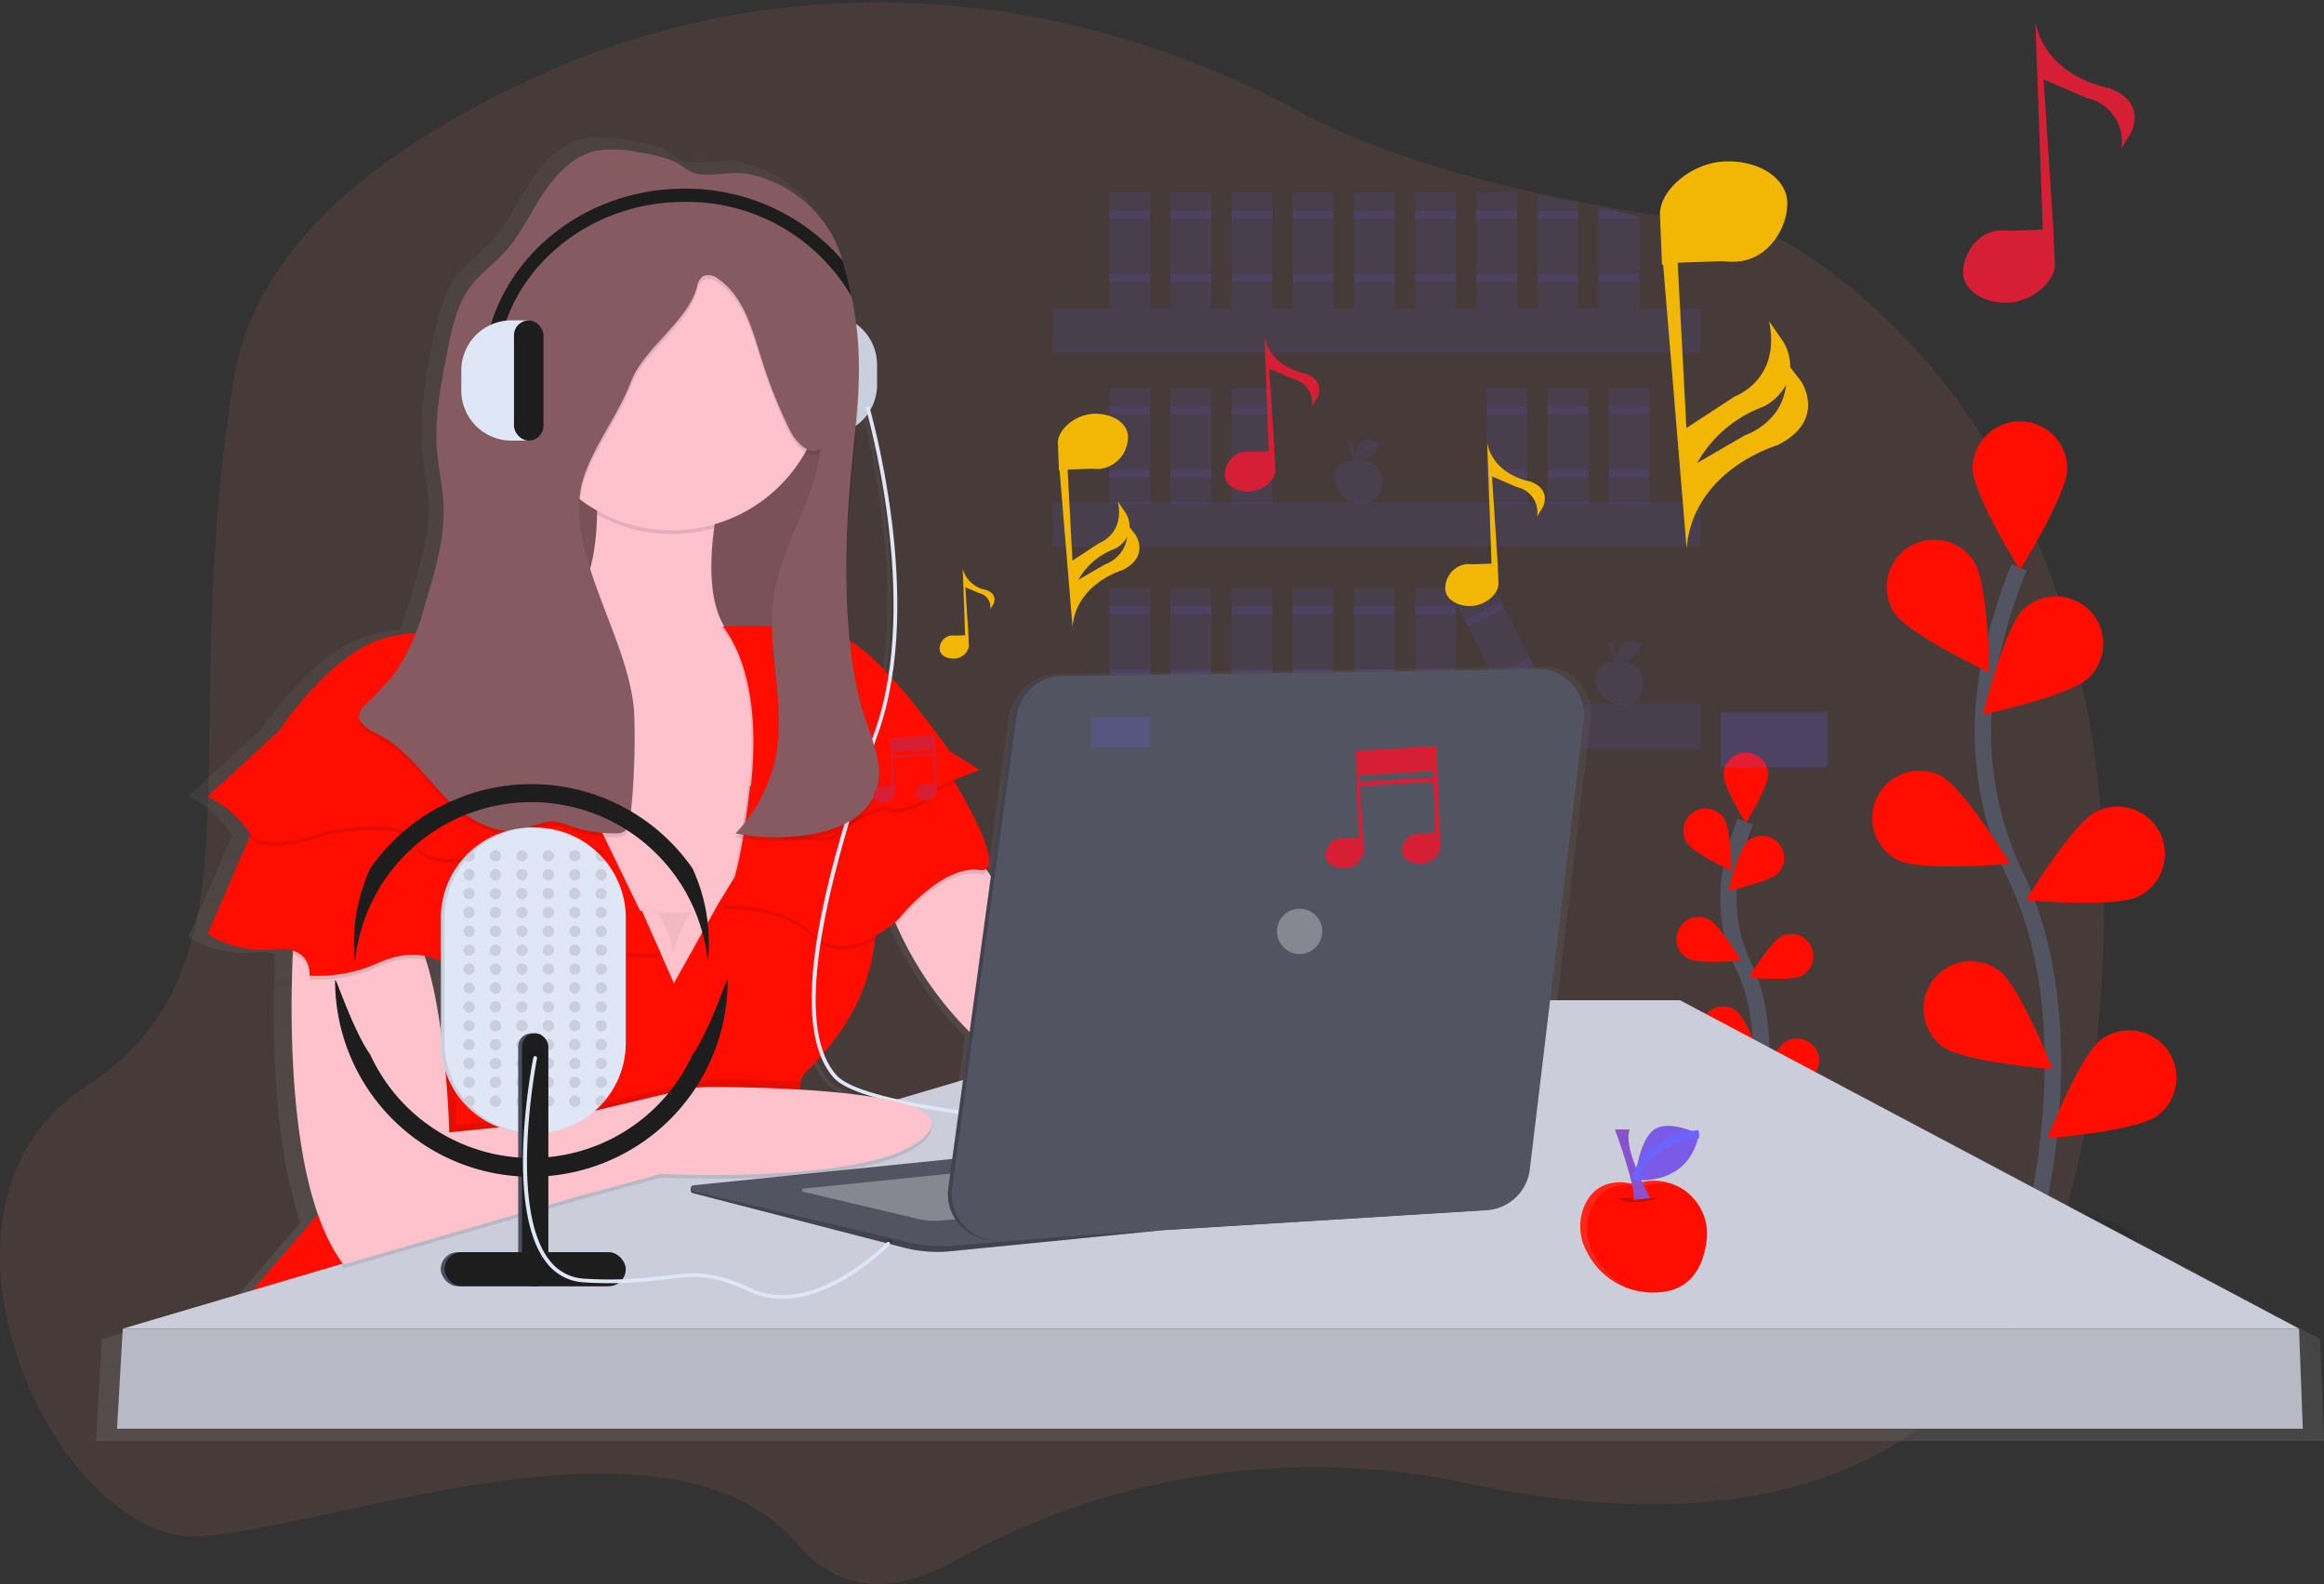 <svg xmlns="http://www.w3.org/2000/svg" xmlns:xlink="http://www.w3.org/1999/xlink" width="285.351" height="194.495" viewBox="0 0 285.351 194.495"><rect x="0" y="0" width="285.351" height="194.495" fill="#333333" stroke="none"/><defs><style>.a{fill:#f28972;}.a,.b,.c,.f,.t,.v{opacity:0.1;}.b,.d,.e{fill:#6c63ff;}.e,.o,.u{opacity:0.2;}.g,.w{fill:none;stroke-miterlimit:10;}.g{stroke:#535461;stroke-width:2px;}.h,.u,.v{fill:#ff0e00;}.i{fill:url(#a);}.j{fill:#dfe6f5;}.k{fill:#535461;}.l{fill:#865a61;}.m{fill:#fdc2cc;}.n{fill:#cbcdda;}.p,.t{fill:#fff;}.p{opacity:0.3;}.q{opacity:0.05;}.r{fill:#54576b;}.s{fill:#1d1d1d;}.w{stroke:#6c63ff;}.x{fill:#d61f35;}.y{fill:#f2b705;}</style><linearGradient id="a" x1="0.5" y1="1" x2="0.5" gradientUnits="objectBoundingBox"><stop offset="0" stop-color="gray" stop-opacity="0.251"/><stop offset="0.54" stop-color="gray" stop-opacity="0.122"/><stop offset="1" stop-color="gray" stop-opacity="0.102"/></linearGradient></defs><g transform="translate(-16794 -459.616)"><path class="a" d="M147.166,253.329a90.284,90.284,0,0,1,62.853-9.51c30.512,6.487,68.859,3.944,76.287-46.1,12.686-85.469-40.475-108.028-40.475-108.028s-35.352-2.961-56.256-14.232C159.881,59.442,125.941,57.4,96.1,70.953,77.012,79.613,61.3,91.67,58.611,108.225c-7.508,46.3,4.823,71.807-18.244,86.921s-3.354,56.607,14.33,55.17,57.643-17.2,73.214,1.059C133.441,257.848,140.439,257.053,147.166,253.329Z" transform="translate(16764.105 397.923)"/><rect class="b" width="79.583" height="5.506" transform="translate(16923.201 497.502)"/><rect class="b" width="79.583" height="5.506" transform="translate(16923.201 521.276)"/><rect class="b" width="79.583" height="5.506" transform="translate(16923.201 546.052)"/><rect class="b" width="5.005" height="14.265" transform="translate(16930.209 483.237)"/><rect class="b" width="5.005" height="1.001" transform="translate(16930.209 485.489)"/><rect class="b" width="5.005" height="1.001" transform="translate(16930.209 493.247)"/><rect class="b" width="5.005" height="14.265" transform="translate(16937.715 483.237)"/><rect class="b" width="5.005" height="1.001" transform="translate(16937.715 485.489)"/><rect class="b" width="5.005" height="1.001" transform="translate(16937.715 493.247)"/><rect class="b" width="5.005" height="14.265" transform="translate(16945.225 483.237)"/><rect class="b" width="5.005" height="1.001" transform="translate(16945.225 485.489)"/><rect class="b" width="5.005" height="1.001" transform="translate(16945.225 493.247)"/><rect class="b" width="5.005" height="14.265" transform="translate(16952.73 483.237)"/><rect class="b" width="5.005" height="1.001" transform="translate(16952.73 485.489)"/><rect class="b" width="5.005" height="1.001" transform="translate(16952.73 493.247)"/><rect class="b" width="5.005" height="14.265" transform="translate(16960.24 483.237)"/><rect class="b" width="5.005" height="1.001" transform="translate(16960.24 485.489)"/><rect class="b" width="5.005" height="1.001" transform="translate(16960.24 493.247)"/><rect class="b" width="5.005" height="14.265" transform="translate(16967.748 483.237)"/><rect class="b" width="5.005" height="1.001" transform="translate(16967.748 485.489)"/><rect class="b" width="5.005" height="1.001" transform="translate(16967.748 493.247)"/><rect class="b" width="5.005" height="14.265" transform="translate(16975.256 483.237)"/><rect class="b" width="5.005" height="1.001" transform="translate(16975.256 485.489)"/><rect class="b" width="5.005" height="1.001" transform="translate(16975.256 493.247)"/><rect class="b" width="5.005" height="14.265" transform="matrix(0.894, -0.448, 0.448, 0.894, 16972.824, 533.655)"/><rect class="b" width="5.005" height="1.001" transform="matrix(0.894, -0.448, 0.448, 0.894, 16973.836, 535.67)"/><rect class="b" width="5.005" height="1.001" transform="matrix(0.894, -0.448, 0.448, 0.894, 16977.309, 542.606)"/><rect class="b" width="5.005" height="14.265" transform="translate(16930.209 507.262)"/><rect class="b" width="5.005" height="1.001" transform="translate(16930.209 509.514)"/><rect class="b" width="5.005" height="1.001" transform="translate(16930.209 517.272)"/><rect class="b" width="5.005" height="14.265" transform="translate(16937.715 507.262)"/><rect class="b" width="5.005" height="1.001" transform="translate(16937.715 509.514)"/><rect class="b" width="5.005" height="1.001" transform="translate(16937.715 517.272)"/><rect class="b" width="5.005" height="14.265" transform="translate(16945.225 507.262)"/><rect class="b" width="5.005" height="1.001" transform="translate(16945.225 509.514)"/><rect class="b" width="5.005" height="1.001" transform="translate(16945.225 517.272)"/><rect class="b" width="5.005" height="14.265" transform="translate(16976.508 507.262)"/><rect class="b" width="5.005" height="1.001" transform="translate(16976.508 509.514)"/><rect class="b" width="5.005" height="1.001" transform="translate(16976.508 517.272)"/><rect class="b" width="5.005" height="14.265" transform="translate(16984.014 507.262)"/><rect class="b" width="5.005" height="1.001" transform="translate(16984.014 509.514)"/><rect class="b" width="5.005" height="1.001" transform="translate(16984.014 517.272)"/><rect class="b" width="5.005" height="14.265" transform="translate(16991.521 507.262)"/><rect class="b" width="5.005" height="1.001" transform="translate(16991.521 509.514)"/><rect class="b" width="5.005" height="1.001" transform="translate(16991.521 517.272)"/><rect class="b" width="5.005" height="14.265" transform="translate(16930.209 531.787)"/><rect class="b" width="5.005" height="1.001" transform="translate(16930.209 534.04)"/><rect class="b" width="5.005" height="1.001" transform="translate(16930.209 541.798)"/><rect class="b" width="5.005" height="14.265" transform="translate(16937.715 531.787)"/><rect class="b" width="5.005" height="1.001" transform="translate(16937.715 534.04)"/><rect class="b" width="5.005" height="1.001" transform="translate(16937.715 541.798)"/><rect class="b" width="5.005" height="14.265" transform="translate(16945.225 531.787)"/><rect class="b" width="5.005" height="1.001" transform="translate(16945.225 534.04)"/><rect class="b" width="5.005" height="1.001" transform="translate(16945.225 541.798)"/><rect class="b" width="5.005" height="14.265" transform="translate(16952.73 531.787)"/><rect class="b" width="5.005" height="1.001" transform="translate(16952.73 534.04)"/><rect class="b" width="5.005" height="1.001" transform="translate(16952.73 541.798)"/><rect class="b" width="5.005" height="14.265" transform="translate(16960.24 531.787)"/><rect class="b" width="5.005" height="1.001" transform="translate(16960.24 534.04)"/><rect class="b" width="5.005" height="1.001" transform="translate(16960.24 541.798)"/><rect class="b" width="5.005" height="14.265" transform="translate(16967.748 531.787)"/><rect class="b" width="5.005" height="1.001" transform="translate(16967.748 534.04)"/><rect class="b" width="5.005" height="1.001" transform="translate(16967.748 541.798)"/><path class="b" d="M789.165,157.433v12.994H784.16V156.48Q786.672,156.923,789.165,157.433Z" transform="translate(16198.603 327.075)"/><rect class="b" width="5.005" height="1.001" transform="translate(16982.764 485.489)"/><rect class="b" width="5.005" height="1.001" transform="translate(16982.764 493.247)"/><path class="b" d="M819.165,163.631v11.262H814.16V162.43c.651.143,1.3.293,1.947.445Q817.644,163.236,819.165,163.631Z" transform="translate(16176.111 322.614)"/><path class="b" d="M819.165,164.981v.25H814.16v-1h1.947Q817.644,164.585,819.165,164.981Z" transform="translate(16176.111 321.264)"/><rect class="b" width="5.005" height="1.001" transform="translate(16990.271 493.247)"/><g class="c" transform="translate(16957.801 513.6)"><path class="d" d="M686.949,286.981a1.9,1.9,0,0,0-2.252.823,2.44,2.44,0,0,0,.032,2.347,3.435,3.435,0,0,0,3.341,1.892,2.385,2.385,0,0,0,2.252-2.425,2.5,2.5,0,0,0-3.308-2.668Z" transform="translate(-684.412 -284.24)"/><path class="b" d="M685.09,290.146a2.44,2.44,0,0,1-.033-2.347,1.9,1.9,0,0,1,2.252-.823l.078-.028a2.47,2.47,0,0,1,1.784.04,2.47,2.47,0,0,0-2.1-.2l-.078.028a1.9,1.9,0,0,0-2.252.823,2.44,2.44,0,0,0,.033,2.348,3.646,3.646,0,0,0,1.717,1.624A3.754,3.754,0,0,1,685.09,290.146Z" transform="translate(-684.442 -284.112)"/><path class="e" d="M691.42,290.06s.563.443,1.93,0" transform="translate(-689.666 -286.676)"/><path class="d" d="M690.93,277.21a15.018,15.018,0,0,1,.883,3.3l.763-.08s-1.286-2.29-.963-3.216Z" transform="translate(-689.299 -277.042)"/><path class="e" d="M690.93,277.21a15.018,15.018,0,0,1,.883,3.3l.763-.08s-1.286-2.29-.963-3.216Z" transform="translate(-689.299 -277.042)"/><path class="d" d="M697.74,276.926s-1.519-.776-2.2-.135a4.269,4.269,0,0,0-.783,2.28A2.655,2.655,0,0,0,697.74,276.926Z" transform="translate(-692.17 -276.537)"/><path class="b" d="M697.74,276.926s-1.519-.776-2.2-.135a4.269,4.269,0,0,0-.783,2.28A2.655,2.655,0,0,0,697.74,276.926Z" transform="translate(-692.17 -276.537)"/><path class="d" d="M694.75,280.227a3.078,3.078,0,0,1,2.981-2.147" transform="translate(-692.163 -277.694)"/></g><g class="c" transform="translate(16989.834 538.376)"><path class="d" d="M814.949,385.981a1.9,1.9,0,0,0-2.252.823,2.44,2.44,0,0,0,.033,2.347,3.435,3.435,0,0,0,3.341,1.892,2.385,2.385,0,0,0,2.252-2.425,2.5,2.5,0,0,0-3.308-2.668Z" transform="translate(-812.412 -383.24)"/><path class="b" d="M813.09,389.146a2.44,2.44,0,0,1-.033-2.347,1.9,1.9,0,0,1,2.252-.823l.078-.028a2.47,2.47,0,0,1,1.784.04,2.47,2.47,0,0,0-2.1-.2l-.078.028a1.9,1.9,0,0,0-2.252.823,2.44,2.44,0,0,0,.032,2.347,3.647,3.647,0,0,0,1.717,1.624A3.754,3.754,0,0,1,813.09,389.146Z" transform="translate(-812.442 -383.112)"/><path class="e" d="M819.42,389.06s.563.443,1.93,0" transform="translate(-817.666 -385.676)"/><path class="d" d="M818.93,376.21a15.017,15.017,0,0,1,.883,3.3l.763-.08s-1.286-2.29-.963-3.216Z" transform="translate(-817.299 -376.042)"/><path class="e" d="M818.93,376.21a15.017,15.017,0,0,1,.883,3.3l.763-.08s-1.286-2.29-.963-3.216Z" transform="translate(-817.299 -376.042)"/><path class="d" d="M825.74,375.926s-1.519-.776-2.2-.135a4.268,4.268,0,0,0-.783,2.28A2.655,2.655,0,0,0,825.74,375.926Z" transform="translate(-820.17 -375.537)"/><path class="b" d="M825.74,375.926s-1.519-.776-2.2-.135a4.268,4.268,0,0,0-.783,2.28A2.655,2.655,0,0,0,825.74,375.926Z" transform="translate(-820.17 -375.537)"/><path class="d" d="M822.75,379.227a3.077,3.077,0,0,1,2.981-2.147" transform="translate(-820.163 -376.694)"/></g><ellipse class="f" cx="13.514" cy="4.805" rx="13.514" ry="4.805" transform="translate(17029.498 607.974)"/><path class="g" d="M1008.244,422.685s7.71-26.175-1.447-45.442a41.354,41.354,0,0,1-3.344-25.937,69.535,69.535,0,0,1,3.671-12.175" transform="translate(16034.779 190.135)"/><path class="h" d="M997.72,273.069c0,3.208,5.809,12.513,5.809,12.513s5.809-9.3,5.809-12.513a5.809,5.809,0,0,0-11.617,0Z" transform="translate(16038.489 244.018)"/><path class="h" d="M956.525,334.6c1.752,2.693,11.675,7.345,11.675,7.345s-.18-10.966-1.924-13.659a5.812,5.812,0,0,0-9.76,6.314Z" transform="translate(16070.08 200.258)"/><path class="h" d="M951.429,449.866c2.866,1.444,13.787.445,13.787.445s-5.691-9.375-8.556-10.819a5.809,5.809,0,0,0-5.231,10.373Z" transform="translate(16075.59 115.356)"/><path class="h" d="M975.946,542.936c2.58,1.907,13.514,2.77,13.514,2.77s-4.024-10.2-6.6-12.11a5.809,5.809,0,0,0-6.91,9.34Z" transform="translate(16056.579 45.19)"/><path class="h" d="M1015.754,363.415c-2.3,2.235-13.014,4.55-13.014,4.55s2.625-10.649,4.925-12.883a5.808,5.808,0,1,1,8.093,8.334Z" transform="translate(16034.726 179.406)"/><path class="h" d="M1037.7,467.716c-2.865,1.444-13.787.445-13.787.445s5.691-9.375,8.556-10.819a5.809,5.809,0,1,1,5.23,10.373Z" transform="translate(16018.854 101.973)"/><path class="h" d="M1047.854,576.857c-2.58,1.907-13.514,2.77-13.514,2.77s4.024-10.2,6.6-12.11a5.808,5.808,0,1,1,6.907,9.34Z" transform="translate(16011.033 19.758)"/><ellipse class="f" cx="13.514" cy="4.805" rx="13.514" ry="4.805" transform="translate(16995.863 594.16)"/><path class="g" d="M880.51,503.1s3.611-12.263-.678-21.29a19.369,19.369,0,0,1-1.567-12.153,32.579,32.579,0,0,1,1.722-5.7" transform="translate(16128.319 96.552)"/><path class="h" d="M875.552,433c0,1.5,2.72,5.861,2.72,5.861s2.72-4.36,2.72-5.861a2.722,2.722,0,1,0-5.443,0Z" transform="translate(16130.084 121.8)"/><path class="h" d="M856.28,461.824c.816,1.251,5.471,3.441,5.471,3.441s-.085-5.138-.9-6.4a2.722,2.722,0,1,0-4.57,2.958Z" transform="translate(16144.86 101.296)"/><path class="h" d="M853.9,515.826c1.341.676,6.459.21,6.459.21s-2.665-4.392-4-5.07a2.721,2.721,0,0,0-2.45,4.86Z" transform="translate(16147.434 61.522)"/><path class="h" d="M865.35,559.437c1.209.893,6.332,1.3,6.332,1.3s-1.887-4.78-3.093-5.673a2.722,2.722,0,0,0-3.236,4.377Z" transform="translate(16138.557 28.642)"/><path class="h" d="M884,475.33c-1.079,1.046-6.1,2.132-6.1,2.132s1.231-4.99,2.307-6.036a2.721,2.721,0,0,1,3.791,3.9Z" transform="translate(16128.322 91.524)"/><path class="h" d="M894.319,524.2c-1.341.676-6.459.21-6.459.21s2.665-4.392,4-5.07a2.721,2.721,0,1,1,2.45,4.86Z" transform="translate(16120.854 55.246)"/><path class="h" d="M899.031,575.294c-1.209.893-6.332,1.3-6.332,1.3s1.887-4.78,3.093-5.673a2.721,2.721,0,1,1,3.238,4.375Z" transform="translate(16117.228 16.754)"/><path class="i" d="M350.06,275.634l-77.491-41.105H256.319l4.2-35a5.8,5.8,0,0,0-5.183-6.464l-.435.018h-.043l-59.114.9a6.379,6.379,0,0,0-6.662,4.913l-2.753,20.111-.4-.608-.193-.293c1.454-.946-1.414-6.569-3.844-10.761l-.22-.38c1.542-.643,3.253-1.251,3.253-1.251l-3.791-2.367a103.05,103.05,0,0,0-7.2-9.147c2.5-15.671-2.783-33.785-2.845-34.035l-.14.038a7.483,7.483,0,0,0,1.116-3.954h0a7.508,7.508,0,0,0-2.533-5.626c-.148-1.341-.36-2.723-.666-4.177h0c-.055-.25-.113-.528-.175-.793-.285-1.251-.573-2.5-.951-3.729a18.771,18.771,0,0,0-.974-2.555,15.584,15.584,0,0,0-10.486-8.206c-2.29-.541-4.637.3-6.775-.1-1.076-.2-2.04-1.231-3.088-1.649a19.411,19.411,0,0,0-4.174-1,14.153,14.153,0,0,0-5.316-.2c-2.878.626-5.073,2.958-6.687,5.421s-2.868,5.19-4.863,7.358c-1.334,1.452-2.976,2.618-4.164,4.189-1.752,2.312-2.36,5.255-2.923,8.113a54.162,54.162,0,0,0-1.376,10.654c0,.828.013,1.659.085,2.49.183,2.132.668,4.234.783,6.369,0,.23.018.46.023.691-.025,3.907-1.179,7.758-2.325,11.512-.365,1.194-.736,2.4-1.169,3.574a16.228,16.228,0,0,0-6.184,1.562c-6.136,3.283-10.859,10.606-10.859,10.606L88.3,209a13.324,13.324,0,0,1,5.2,4.49,2,2,0,0,0,.2.283l-.13.3L88.3,226.248a13.032,13.032,0,0,0,8.259,1.889,6.147,6.147,0,0,1,2.4.175c0,.15-.015.3-.02.463-.3,6.965-.463,22.226,3.141,32.534l-8.143,9.51-16.267,4.818L76.96,288.15H350.533ZM115.443,228.973a9.965,9.965,0,0,1,2.03.646v8.7a55.762,55.762,0,0,0-1.862-8.839C115.558,229.309,115.51,229.141,115.443,228.973Zm46.971,16.74v-.09a4.44,4.44,0,0,1,.123-.9,2.548,2.548,0,0,1,.653-1.216c.6-.6,1.226-1.251,1.849-1.954a9.107,9.107,0,0,0,1.637,2.705c.8.893,2.59,1.7,5.1,2.422a92.1,92.1,0,0,0-9.365-.966Zm20.424-1.2-8.179,2.42c-3.867-.866-6.617-1.857-7.635-3a8.758,8.758,0,0,1-1.632-2.793,25.332,25.332,0,0,0,6.407-14.152c.018-.163.03-.33.045-.5a16.291,16.291,0,0,0,2.5-1.752l.148.345a44.022,44.022,0,0,0,9.172,13.409Zm-12.123-83.945c.643,2.32,5.005,18.745,2.818,33.187a27.058,27.058,0,0,0-3.967-3.641,7.7,7.7,0,0,0-.913-.543c-.273-2.648-.4-5.393-.418-8.113.025-3.368.225-6.709.5-9.888.3-3.369.648-6.582.866-9.743A7.559,7.559,0,0,0,170.715,160.567Z" transform="translate(16728.818 348.409)"/><path class="j" d="M6.146,0H8.281V14.765H6.146A6.146,6.146,0,0,1,0,8.619V6.161A6.146,6.146,0,0,1,6.146,0Z" transform="translate(16901.689 513.02) rotate(180)"/><rect class="k" width="3.624" height="14.753" rx="1.812" transform="translate(16895.221 513.02) rotate(180)"/><g class="c" transform="translate(16891.596 498.255)"><path d="M6.146,0H8.281V14.765H6.146A6.146,6.146,0,0,1,0,8.619V6.161A6.146,6.146,0,0,1,6.146,0Z" transform="translate(10.093 14.765) rotate(180)"/><rect width="3.624" height="14.753" rx="1.812" transform="translate(3.624 14.765) rotate(180)"/></g><rect class="l" width="37.311" height="38.703" transform="translate(16859.248 506.071)"/><rect class="f" width="37.311" height="38.703" transform="translate(16859.248 500.74)"/><path class="m" d="M289.631,295.553l-2.252,16.367-1.061,7.693-.39,2.825-3.271,6.377-6.006,11.7-11.587,1.391-20.381-28.742s-10.671-20.394,5.553-18.542c9.1,1.041,11.262-7.1,11.424-14.458a54.686,54.686,0,0,0-1-11.036l16.222,7.881q-.566,2.635-.851,4.843c-.791,6.021-.135,9.775,1.236,12.05C280.917,299.962,289.631,295.553,289.631,295.553Z" transform="translate(16605.654 242.616)"/><path class="f" d="M335.067,277.028q-.566,2.635-.851,4.843a18.871,18.871,0,0,1-5.175.721,18.679,18.679,0,0,1-9.2-2.4,54.685,54.685,0,0,0-1-11.036Z" transform="translate(16547.471 242.601)"/><circle class="m" cx="18.772" cy="18.772" r="18.772" transform="translate(16857.74 487.183)"/><path class="h" d="M228.415,529.139,151.24,535.17l12.513-14.6c13.427-8.2,13.311-19.48,11.527-26.475a27.219,27.219,0,0,0-2.49-6.434l26.675.125h.225l2.192,4.983.1.225,1.632,3.706,5.561-9.965,1.935-3.118,1.081-1.752s15.992-3.709,16.222,5.794a25.4,25.4,0,0,1-.128,3.268c-.8,7.648-4.98,12.733-8.446,16.2C215.9,511.062,228.415,529.139,228.415,529.139Z" transform="translate(16673.129 83.655)"/><path class="h" d="M248.161,510.153c-.566,2.252.861,6.124,2.753,9.925a139.912,139.912,0,0,1-19.02.468l-10.208,2.783-28.735,8.344a21.9,21.9,0,0,1-3.081-5.946l2.848-3.323c8.962-5.476,11.89-12.32,12.318-18.347a25.776,25.776,0,0,0-.791-8.131,27.217,27.217,0,0,0-2.488-6.429l26.675.125h.225l2.192,4.983.1.225,1.632,3.706,5.561-9.965,1.929-3.118,1.081-1.752s15.992-3.714,16.224,5.8a25.405,25.405,0,0,1-.128,3.268c-.8,7.648-4.98,12.733-8.446,16.2A2.5,2.5,0,0,0,248.161,510.153Z" transform="translate(16644.166 82.28)"/><path class="m" d="M514.054,513.184c-.463,5.561-13.9-1.854-13.9-1.854s-4.172-1.391-18.309-10.428a43.166,43.166,0,0,1-16.267-18.992,27.283,27.283,0,0,1-1.354-3.719l9.74-7.19,2.84,4.342,9.442,14.428,13.9,9.26S514.517,507.623,514.054,513.184Z" transform="translate(16438.475 91.267)"/><path class="n" d="M327.441,529.907H60.23l26.75-7.916L153.855,502.2,196.5,489.58h54.927Z" transform="translate(16748.842 92.853)"/><path class="n" d="M58.146,650.72,57.45,663H325.82l-.463-12.283Z" transform="translate(16750.926 -27.96)"/><path class="f" d="M58.146,650.72,57.45,663H325.82l-.463-12.283Z" transform="translate(16750.926 -27.96)"/><path class="k" d="M369.079,625.924l56.481-5.8.7,11.124-25.817,2.56a16.865,16.865,0,0,1-5.311-.413l-26.1-6.742a.37.37,0,0,1,.048-.726Z" transform="translate(16510.049 -20.534)"/><path class="o" d="M369.079,625.924l56.481-5.8.7,11.124-25.817,2.56a16.865,16.865,0,0,1-5.311-.413l-26.1-6.742a.37.37,0,0,1,.048-.726Z" transform="translate(16510.049 -20.534)"/><path class="k" d="M369.059,624.994l56.947-5.8.7,11.124-25.819,2.092a16.861,16.861,0,0,1-5.308-.405l-26.563-6.279a.37.37,0,0,1,.048-.728Z" transform="translate(16510.068 -19.837)"/><path class="p" d="M423.485,634.808,453.6,631.74l.368,5.881-13.652,1.109a8.917,8.917,0,0,1-2.808-.218l-14.045-3.321a.2.2,0,0,1,.025-.383Z" transform="translate(16469.143 -29.246)"/><path class="f" d="M476.823,475.347a.955.955,0,0,1-.986.293c-4.635-.7-9.965,6.026-9.965,6.026s-.1.09-.268.25a27.284,27.284,0,0,1-1.354-3.719l9.733-7.2Z" transform="translate(16438.451 91.267)"/><path class="f" d="M401.927,492.732c-2.18,1.214-5.18,2.085-7.52-.25-4.042-4.042-11.127-3.5-11.567-3.479.723-.1,1.364-1.587,1.909-3.579l1.081-1.752s15.992-3.7,16.224,5.806A25.394,25.394,0,0,1,401.927,492.732Z" transform="translate(16499.488 82.298)"/><path class="f" d="M392.834,440.11l-1.452,10.511L388.111,457a19.94,19.94,0,0,0-6.211-.583c2.3-.318,3.794-14.72,3.794-14.72l.133-.03Z" transform="translate(16500.193 114.426)"/><path class="h" d="M414.8,441.866c-4.635-.7-9.965,6.026-9.965,6.026s-6.257,6.026-10.428,1.854c-4.042-4.042-11.127-3.5-11.567-3.479,2.3-.32,3.794-14.723,3.794-14.723l.133-.03,22.241-4.945s1.326,2.032,2.823,4.62C414.531,435.852,417.784,442.314,414.8,441.866Z" transform="translate(16499.488 124.578)"/><path class="f" d="M418.2,432.6c.233.463-3.709,2.78-5.561,2.085s-6.489,3-6.952,3.476-10.891-.7-10.891-.7a49,49,0,0,0,.933-5.946l22.241-4.945s1.326,2.032,2.823,4.62C419.413,431.758,418.092,432.369,418.2,432.6Z" transform="translate(16490.521 124.578)"/><path class="f" d="M396.441,369.792l-2.252,16.367-1.061,7.693c-3.108-.233-6.877-.651-6.877-.651s3.939-16.455-2.55-25.026c0,0,.138,0,.385-.025C387.727,374.2,396.441,369.792,396.441,369.792Z" transform="translate(16498.844 168.377)"/><path class="h" d="M384.61,367.864s11.82-.926,16.455,2.317,11.357,12.979,11.357,12.979l3.709,2.317s-5.794,2.085-5.561,2.55-3.709,2.78-5.561,2.085-6.489,3-6.952,3.476-10.891-.7-10.891-.7S391.1,376.438,384.61,367.864Z" transform="translate(16498.162 168.684)"/><path class="j" d="M502.628,351.015c-2.683-.065-65.756-1.7-71.777-8.419-6.412-7.152-.188-27.761,5.053-42.642,5.7-16.2-1.1-39.461-1.164-39.726l.448-.118c.07.268,6.9,23.665,1.154,40-8.151,23.152-9.835,36.948-5.145,42.179,5.891,6.569,70.789,8.259,71.444,8.259Z" transform="translate(16465.537 249.379)"/><path class="k" d="M509.124,389.956l58.346-.886a5.691,5.691,0,0,1,5.073,6.342l-6.619,55.107a5.691,5.691,0,0,1-5.308,5.005l-59.635,3.691a5.691,5.691,0,0,1-5.971-6.507l7.918-57.915A5.691,5.691,0,0,1,509.124,389.956Z" transform="translate(16415.436 152.693)"/><path class="o" d="M509.124,389.956l58.346-.886a5.691,5.691,0,0,1,5.073,6.342l-6.619,55.107a5.691,5.691,0,0,1-5.308,5.005l-59.635,3.691a5.691,5.691,0,0,1-5.971-6.507l7.918-57.915A5.691,5.691,0,0,1,509.124,389.956Z" transform="translate(16415.436 152.693)"/><path class="k" d="M510.982,389.956l58.346-.886a5.691,5.691,0,0,1,5.083,6.342l-6.619,55.107a5.691,5.691,0,0,1-5.308,5.005l-59.642,3.691a5.691,5.691,0,0,1-5.971-6.507l7.918-57.915a5.691,5.691,0,0,1,6.194-4.838Z" transform="translate(16414.043 152.693)"/><circle class="p" cx="2.78" cy="2.78" r="2.78" transform="translate(16950.791 571.193)"/><path class="f" d="M250.914,583.2a139.912,139.912,0,0,1-19.02.468l-10.208,2.78L192.951,594.8a21.9,21.9,0,0,1-3.081-5.946l2.848-3.323c8.962-5.476,11.89-12.32,12.318-18.347.766,5.994.893,11.392.893,11.392l11.587-1.159,16.835-4A15.2,15.2,0,0,1,237.89,573c2.192,0,6.094.047,10.261.273C247.6,575.524,249.022,579.4,250.914,583.2Z" transform="translate(16644.166 19.157)"/><path class="f" d="M268.988,606.3c-5.331,6.257-32.677,4.868-32.677,4.868l-10.2,2.78-28.737,8.341c-.125-.163-.25-.328-.365-.5L263.887,602C268.157,602.861,270.777,604.2,268.988,606.3Z" transform="translate(16638.813 -6.949)"/><path class="m" d="M250.968,532.243c-5.331,6.257-32.677,4.868-32.677,4.868l-10.2,2.778-28.737,8.344c-6.757-8.759-6.607-29.633-6.239-38.077.1-2.267.213-3.639.213-3.639s9.733-6.026,14.137,0a15.469,15.469,0,0,1,2,4.317c2.555,8.031,2.868,21.175,2.868,21.175l11.587-1.159,16.835-4a15.213,15.213,0,0,1,3.541-.413C231.278,526.452,255.543,526.872,250.968,532.243Z" transform="translate(16656.832 66.647)"/><path class="f" d="M189.9,510.836a9.179,9.179,0,0,0-5.706.781,18.129,18.129,0,0,1-8.574,1.622,2.881,2.881,0,0,0-2.067-3.083c.1-2.267.213-3.639.213-3.639s9.733-6.026,14.137,0A15.6,15.6,0,0,1,189.9,510.836Z" transform="translate(16656.4 66.647)"/><path class="f" d="M266.558,514.328h0a16.326,16.326,0,0,1-6.257-.465c-4.172-.926-5.794.926-8.111,1.854s-8.331,1.391-10.659.465c-.548-.22-1.1-.5-1.682-.751A27.219,27.219,0,0,0,237.37,509l26.675.125,2.418,4.983Z" transform="translate(16608.551 62.777)"/><path class="h" d="M187.355,467.006a16.06,16.06,0,0,1-6.257-.463c-4.172-.926-5.794.926-8.111,1.854s-8.344,1.391-10.661.463-4.635-2.78-9.51-.7a18.137,18.137,0,0,1-8.574,1.622s.463-3.709-4.4-3.253a12.861,12.861,0,0,1-8.111-1.854l5.17-11.942,1.552-3.586,38.775-2.65h.185Z" transform="translate(16687.756 109.635)"/><path class="f" d="M196.641,455.885c-2.55-4.172-15.992-.463-15.992-.463s-6.489,1.854-7.881-1.622-11.342-1.169-11.342-1.169-7.22,2.708-8.967.11l1.552-3.586L192.77,446.5Z" transform="translate(16672.215 109.635)"/><path class="h" d="M170.037,371.857s-12.746-2.55-18.77.7-10.659,10.428-10.659,10.428l-8.809,8.111a13.06,13.06,0,0,1,5.1,4.4c1.622,2.78,9.039,0,9.039,0s9.965-2.317,11.357,1.159,7.881,1.622,7.881,1.622,13.441-3.709,15.992.463Z" transform="translate(16687.701 166.312)"/><path class="f" d="M240.409,136.3a13.838,13.838,0,0,0-5.215-.2c-2.823.613-4.975,2.9-6.559,5.316s-2.815,5.09-4.77,7.215c-1.309,1.424-2.918,2.568-4.084,4.109-1.717,2.27-2.315,5.165-2.868,7.958-.811,4.1-1.624,8.259-1.266,12.43.18,2.092.656,4.152.768,6.257.228,4.227-1.021,8.376-2.252,12.425a27.631,27.631,0,0,1-3.421,8.038,34.673,34.673,0,0,1-3.919,4.284,2.4,2.4,0,0,0-.718,1.054c-.3,1.2,1.149,2,2.252,2.543,3.376,1.684,5.591,4.97,8.216,7.678s6.382,5.033,9.993,3.947a10.881,10.881,0,0,1,3.2-.916,7.136,7.136,0,0,1,2.185.568,16.4,16.4,0,0,0,5.523.926,2.135,2.135,0,0,0,1.2-.25,2.3,2.3,0,0,0,.721-1.809,90.572,90.572,0,0,0,.465-12.651c-.538-9.55-9.362-20.6-6.006-29.558,1.459-3.909,4.127-7.273,5.6-11.174,1.557-4.112,7.045-7.45,8.133-11.712a1.921,1.921,0,0,1,.711-1.251,1.812,1.812,0,0,1,1.889.34c3.158,2.177,4.187,6.272,5.336,9.93a61.353,61.353,0,0,0,3.431,8.594c.751,1.5,2.362,3.241,3.774,2.33-.711,6.327-4.815,11.852-5.744,18.149-.906,6.136,1.289,12.408.438,18.549a19.02,19.02,0,0,1-5.118,10.511,25.446,25.446,0,0,0,9.467.085c3.176-.573,6.574-2.077,7.721-5.1,1.251-3.321-.683-6.885-1.667-10.3-2.36-8.206-2.177-17.911-1.429-26.418.771-8.747,1.927-16.4-.033-24.964a29.825,29.825,0,0,0-1.889-6.164,15.29,15.29,0,0,0-10.288-8.051c-2.252-.531-4.55.293-6.647-.1-1.056-.2-2-1.209-3.028-1.619A19.052,19.052,0,0,0,240.409,136.3Z" transform="translate(16632.025 342.491)"/><path class="l" d="M269.469,213.049c-1.146,3.018-4.545,4.522-7.723,5.1a25.5,25.5,0,0,1-9.467-.085,19.035,19.035,0,0,0,5.118-10.511c.853-6.144-1.341-12.415-.438-18.549.928-6.3,5.033-11.825,5.744-18.151-1.411.911-3.036-.821-3.776-2.33a61.488,61.488,0,0,1-3.431-8.594c-1.149-3.659-2.177-7.758-5.336-9.93a1.806,1.806,0,0,0-1.889-.338,1.929,1.929,0,0,0-.711,1.251c-1.086,4.254-6.577,7.6-8.131,11.71-1.479,3.9-4.147,7.258-5.606,11.174-3.343,8.959,5.481,20.006,6.006,29.556A91.332,91.332,0,0,1,239.363,216a2.314,2.314,0,0,1-.723,1.812,2.129,2.129,0,0,1-1.2.25,16.345,16.345,0,0,1-5.508-.921,7.1,7.1,0,0,0-2.185-.568,11.034,11.034,0,0,0-3.2.916c-3.611,1.086-7.37-1.239-9.993-3.947s-4.845-5.989-8.219-7.663c-1.1-.551-2.548-1.346-2.252-2.545a2.422,2.422,0,0,1,.718-1.051A34.875,34.875,0,0,0,210.723,198a27.7,27.7,0,0,0,3.421-8.038c1.236-4.049,2.485-8.2,2.252-12.425-.11-2.095-.586-4.154-.768-6.257-.36-4.164.455-8.329,1.266-12.428.551-2.793,1.149-5.688,2.868-7.958,1.169-1.542,2.775-2.685,4.087-4.109,1.957-2.125,3.183-4.8,4.77-7.218s3.739-4.7,6.562-5.316a13.891,13.891,0,0,1,5.215.2,19.493,19.493,0,0,1,4.094,1c1.029.41,1.975,1.424,3.028,1.617,2.1.393,4.4-.43,6.647.1a15.279,15.279,0,0,1,10.288,8.048,18.424,18.424,0,0,1,.956,2.5c.37,1.2.653,2.43.933,3.656.06.25.118.521.173.778h0c1.714,8.148.608,14.082-.14,22.559s-.931,19.833,1.426,28.029C268.786,206.162,270.731,209.728,269.469,213.049Z" transform="translate(16632.039 343.877)"/><path class="q" d="M352.66,508.53s1.854,3,1.854,5.1c0,0,1.391-5.1,2.55-5.1" transform="translate(16522.115 63.129)"/><path class="j" d="M268.438,477.987v15.3a11.074,11.074,0,0,1-2.387,6.885,11.437,11.437,0,0,1-.848.956,11.124,11.124,0,0,1-15.766,0,11.423,11.423,0,0,1-.848-.956,11.074,11.074,0,0,1-2.387-6.885v-15.3a11.064,11.064,0,0,1,2.57-7.112,10.571,10.571,0,0,1,.954-1,11.114,11.114,0,0,1,15.2,0c.09.08.178.168.265.25.25.25.468.5.688.751A11.064,11.064,0,0,1,268.438,477.987Z" transform="translate(16601.934 94.365)"/><path class="f" d="M268.438,477.987v15.3a11.074,11.074,0,0,1-2.387,6.885,11.437,11.437,0,0,1-.848.956,11.124,11.124,0,0,1-15.766,0,11.423,11.423,0,0,1-.848-.956,11.074,11.074,0,0,1-2.387-6.885v-15.3a11.064,11.064,0,0,1,2.57-7.112,10.571,10.571,0,0,1,.954-1,11.114,11.114,0,0,1,15.2,0c.09.08.178.168.265.25.25.25.468.5.688.751A11.064,11.064,0,0,1,268.438,477.987Z" transform="translate(16601.934 94.365)"/><path class="j" d="M270.253,477.987v15.3a11.074,11.074,0,0,1-2.388,6.885,11.437,11.437,0,0,1-.848.956,11.124,11.124,0,0,1-15.766,0,11.448,11.448,0,0,1-.848-.956,11.074,11.074,0,0,1-2.4-6.885v-15.3a11.064,11.064,0,0,1,2.57-7.112,10.574,10.574,0,0,1,.953-1,11.114,11.114,0,0,1,15.2,0c.09.08.178.168.265.25.25.25.468.5.688.751A11.064,11.064,0,0,1,270.253,477.987Z" transform="translate(16600.584 94.365)"/><circle class="f" cx="0.696" cy="0.696" r="0.696" transform="translate(16854.145 564.008)"/><circle class="f" cx="0.696" cy="0.696" r="0.696" transform="translate(16854.145 566.326)"/><circle class="f" cx="0.696" cy="0.696" r="0.696" transform="translate(16854.145 568.643)"/><circle class="f" cx="0.696" cy="0.696" r="0.696" transform="translate(16854.145 570.961)"/><circle class="f" cx="0.696" cy="0.696" r="0.696" transform="translate(16854.145 573.278)"/><circle class="f" cx="0.696" cy="0.696" r="0.696" transform="translate(16854.145 575.595)"/><circle class="f" cx="0.696" cy="0.696" r="0.696" transform="translate(16854.145 577.913)"/><circle class="f" cx="0.696" cy="0.696" r="0.696" transform="translate(16854.145 580.233)"/><circle class="f" cx="0.696" cy="0.696" r="0.696" transform="translate(16854.145 582.55)"/><circle class="f" cx="0.696" cy="0.696" r="0.696" transform="translate(16854.145 584.868)"/><circle class="f" cx="0.696" cy="0.696" r="0.696" transform="translate(16854.145 587.185)"/><circle class="f" cx="0.696" cy="0.696" r="0.696" transform="translate(16854.145 589.503)"/><circle class="f" cx="0.696" cy="0.696" r="0.696" transform="translate(16854.145 591.82)"/><circle class="f" cx="0.696" cy="0.696" r="0.696" transform="translate(16854.145 594.137)"/><path class="f" d="M259.419,479.345a.7.7,0,0,1-1.139.536,10.568,10.568,0,0,1,.953-1A.681.681,0,0,1,259.419,479.345Z" transform="translate(16592.877 85.359)"/><circle class="f" cx="0.696" cy="0.696" r="0.696" transform="translate(16850.902 566.326)"/><circle class="f" cx="0.696" cy="0.696" r="0.696" transform="translate(16850.902 568.643)"/><circle class="f" cx="0.696" cy="0.696" r="0.696" transform="translate(16850.902 570.961)"/><circle class="f" cx="0.696" cy="0.696" r="0.696" transform="translate(16850.902 573.278)"/><circle class="f" cx="0.696" cy="0.696" r="0.696" transform="translate(16850.902 575.595)"/><circle class="f" cx="0.696" cy="0.696" r="0.696" transform="translate(16850.902 577.913)"/><circle class="f" cx="0.696" cy="0.696" r="0.696" transform="translate(16850.902 580.233)"/><circle class="f" cx="0.696" cy="0.696" r="0.696" transform="translate(16850.902 582.55)"/><circle class="f" cx="0.696" cy="0.696" r="0.696" transform="translate(16850.902 584.868)"/><circle class="f" cx="0.696" cy="0.696" r="0.696" transform="translate(16850.902 587.185)"/><circle class="f" cx="0.696" cy="0.696" r="0.696" transform="translate(16850.902 589.503)"/><circle class="f" cx="0.696" cy="0.696" r="0.696" transform="translate(16850.902 591.82)"/><path class="f" d="M258.871,599.039a.693.693,0,0,1-.473.658,11.444,11.444,0,0,1-.848-.956.693.693,0,0,1,1.321.3Z" transform="translate(16593.424 -4.206)"/><circle class="f" cx="0.696" cy="0.696" r="0.696" transform="translate(16857.393 564.008)"/><circle class="f" cx="0.696" cy="0.696" r="0.696" transform="translate(16857.393 566.326)"/><circle class="f" cx="0.696" cy="0.696" r="0.696" transform="translate(16857.393 568.643)"/><circle class="f" cx="0.696" cy="0.696" r="0.696" transform="translate(16857.393 570.961)"/><circle class="f" cx="0.696" cy="0.696" r="0.696" transform="translate(16857.393 573.278)"/><circle class="f" cx="0.696" cy="0.696" r="0.696" transform="translate(16857.393 575.595)"/><circle class="f" cx="0.696" cy="0.696" r="0.696" transform="translate(16857.393 577.913)"/><circle class="f" cx="0.696" cy="0.696" r="0.696" transform="translate(16857.393 580.233)"/><circle class="f" cx="0.696" cy="0.696" r="0.696" transform="translate(16857.393 582.55)"/><circle class="f" cx="0.696" cy="0.696" r="0.696" transform="translate(16857.393 584.868)"/><circle class="f" cx="0.696" cy="0.696" r="0.696" transform="translate(16857.393 587.185)"/><circle class="f" cx="0.696" cy="0.696" r="0.696" transform="translate(16857.393 589.503)"/><circle class="f" cx="0.696" cy="0.696" r="0.696" transform="translate(16857.393 591.82)"/><circle class="f" cx="0.696" cy="0.696" r="0.696" transform="translate(16857.393 594.137)"/><circle class="f" cx="0.696" cy="0.696" r="0.696" transform="translate(16860.637 564.008)"/><circle class="f" cx="0.696" cy="0.696" r="0.696" transform="translate(16860.637 566.326)"/><circle class="f" cx="0.696" cy="0.696" r="0.696" transform="translate(16860.637 568.643)"/><circle class="f" cx="0.696" cy="0.696" r="0.696" transform="translate(16860.637 570.961)"/><circle class="f" cx="0.696" cy="0.696" r="0.696" transform="translate(16860.637 573.278)"/><circle class="f" cx="0.696" cy="0.696" r="0.696" transform="translate(16860.637 575.595)"/><circle class="f" cx="0.696" cy="0.696" r="0.696" transform="translate(16860.637 577.913)"/><circle class="f" cx="0.696" cy="0.696" r="0.696" transform="translate(16860.637 580.233)"/><circle class="f" cx="0.696" cy="0.696" r="0.696" transform="translate(16860.637 582.55)"/><circle class="f" cx="0.696" cy="0.696" r="0.696" transform="translate(16860.637 584.868)"/><circle class="f" cx="0.696" cy="0.696" r="0.696" transform="translate(16860.637 587.185)"/><circle class="f" cx="0.696" cy="0.696" r="0.696" transform="translate(16860.637 589.503)"/><circle class="f" cx="0.696" cy="0.696" r="0.696" transform="translate(16860.637 591.82)"/><circle class="f" cx="0.696" cy="0.696" r="0.696" transform="translate(16860.637 594.137)"/><circle class="f" cx="0.696" cy="0.696" r="0.696" transform="translate(16863.883 564.008)"/><circle class="f" cx="0.696" cy="0.696" r="0.696" transform="translate(16863.883 566.326)"/><circle class="f" cx="0.696" cy="0.696" r="0.696" transform="translate(16863.883 568.643)"/><circle class="f" cx="0.696" cy="0.696" r="0.696" transform="translate(16863.883 570.961)"/><circle class="f" cx="0.696" cy="0.696" r="0.696" transform="translate(16863.883 573.278)"/><circle class="f" cx="0.696" cy="0.696" r="0.696" transform="translate(16863.883 575.595)"/><circle class="f" cx="0.696" cy="0.696" r="0.696" transform="translate(16863.883 577.913)"/><circle class="f" cx="0.696" cy="0.696" r="0.696" transform="translate(16863.883 580.233)"/><circle class="f" cx="0.696" cy="0.696" r="0.696" transform="translate(16863.883 582.55)"/><circle class="f" cx="0.696" cy="0.696" r="0.696" transform="translate(16863.883 584.868)"/><circle class="f" cx="0.696" cy="0.696" r="0.696" transform="translate(16863.883 587.185)"/><circle class="f" cx="0.696" cy="0.696" r="0.696" transform="translate(16863.883 589.503)"/><circle class="f" cx="0.696" cy="0.696" r="0.696" transform="translate(16863.883 591.82)"/><circle class="f" cx="0.696" cy="0.696" r="0.696" transform="translate(16863.883 594.137)"/><path class="f" d="M323.239,479.866a.7.7,0,0,1-1.139-.536.681.681,0,0,1,.185-.47c.09.08.178.168.265.25C322.791,479.356,323.018,479.606,323.239,479.866Z" transform="translate(16545.027 85.374)"/><circle class="f" cx="0.696" cy="0.696" r="0.696" transform="translate(16867.125 566.326)"/><circle class="f" cx="0.696" cy="0.696" r="0.696" transform="translate(16867.125 568.643)"/><circle class="f" cx="0.696" cy="0.696" r="0.696" transform="translate(16867.125 570.961)"/><circle class="f" cx="0.696" cy="0.696" r="0.696" transform="translate(16867.125 573.278)"/><circle class="f" cx="0.696" cy="0.696" r="0.696" transform="translate(16867.125 575.595)"/><circle class="f" cx="0.696" cy="0.696" r="0.696" transform="translate(16867.125 577.913)"/><circle class="f" cx="0.696" cy="0.696" r="0.696" transform="translate(16867.125 580.233)"/><circle class="f" cx="0.696" cy="0.696" r="0.696" transform="translate(16867.125 582.55)"/><circle class="f" cx="0.696" cy="0.696" r="0.696" transform="translate(16867.125 584.868)"/><circle class="f" cx="0.696" cy="0.696" r="0.696" transform="translate(16867.125 587.185)"/><circle class="f" cx="0.696" cy="0.696" r="0.696" transform="translate(16867.125 589.503)"/><circle class="f" cx="0.696" cy="0.696" r="0.696" transform="translate(16867.125 591.82)"/><path class="f" d="M323.409,598.731a11.413,11.413,0,0,1-.848.956.7.7,0,1,1,.848-.956Z" transform="translate(16545.041 -4.198)"/><rect class="r" width="3.243" height="31.055" rx="1.622" transform="translate(16857.627 586.489)"/><rect class="r" width="22.248" height="4.172" rx="2.086" transform="translate(16848.121 613.372)"/><rect class="f" width="3.243" height="31.055" rx="1.622" transform="translate(16857.627 586.489)"/><rect class="f" width="22.248" height="4.172" rx="2.086" transform="translate(16848.121 613.372)"/><rect class="s" width="3.243" height="31.055" rx="1.622" transform="translate(16858.088 586.489)"/><rect class="s" width="22.248" height="4.172" rx="2.086" transform="translate(16848.586 613.372)"/><path class="s" d="M238.186,550.792a21.773,21.773,0,0,1-39.566,0c-2.3-3.306-4.32-9.9-4.32-9.115a24.1,24.1,0,0,0,48.205,0C242.505,540.895,240.491,547.487,238.186,550.792Z" transform="translate(16640.844 38.325)"/><path class="s" d="M225.345,445.55A24.093,24.093,0,0,0,205.562,455.9a21.656,21.656,0,0,0-2,9.115,21.942,21.942,0,0,0,.123,2.319,21.773,21.773,0,0,1,43.323,0,21.934,21.934,0,0,0,.123-2.318,21.655,21.655,0,0,0-2-9.115A24.093,24.093,0,0,0,225.345,445.55Z" transform="translate(16633.9 110.347)"/><circle class="f" cx="0.926" cy="0.926" r="0.926" transform="translate(16858.783 588.577)"/><circle class="o" cx="0.348" cy="0.348" r="0.348" transform="translate(16902.814 611.751)"/><path class="j" d="M318.308,608.775a9.3,9.3,0,0,1-4-.878c-4.67-2.2-6.972-1.92-10.456-1.5a49.076,49.076,0,0,1-9.855.358,6.169,6.169,0,0,1-4.68-2.5c-5.165-6.707-1.709-24.365-1.559-25.114a.233.233,0,0,1,.455.09c-.035.18-3.566,18.2,1.472,24.738a5.724,5.724,0,0,0,4.342,2.33,48.569,48.569,0,0,0,9.76-.358c3.564-.43,5.919-.716,10.709,1.539,7.64,3.6,16.595-5.551,16.682-5.643a.233.233,0,0,1,.333.323C331.439,602.235,325.035,608.775,318.308,608.775Z" transform="translate(16571.73 10.321)"/><path class="s" d="M312.215,166.634a23.355,23.355,0,0,0-20.521-11.622c-12.713,0-23.059,9.565-23.059,21.322H267c0-12.651,11.074-22.944,24.681-22.944a25.355,25.355,0,0,1,19.428,8.809c.37,1.2.653,2.43.933,3.656C312.1,166.118,312.162,166.376,312.215,166.634Z" transform="translate(16586.338 329.391)"/><path class="j" d="M232.476,156h2.135v14.765h-2.135a6.146,6.146,0,0,1-6.146-6.146v-2.458A6.146,6.146,0,0,1,232.476,156Z" transform="translate(16624.313 342.951)"/><rect class="s" width="3.624" height="14.753" rx="1.812" transform="translate(16857.109 498.963)"/><path class="h" d="M811.849,640.553s-3.974-1.346-5.886,2.155a6.387,6.387,0,0,0,.085,6.149,9.027,9.027,0,0,0,8.759,4.955c4.159-.223,5.543-3.4,5.919-6.349a6.522,6.522,0,0,0-8.661-6.982Z" transform="translate(16182.816 -35.515)"/><path class="t" d="M806.9,648.844a6.387,6.387,0,0,1-.085-6.149c1.912-3.5,5.886-2.155,5.886-2.155l.2-.073a6.464,6.464,0,0,1,4.67.105,6.467,6.467,0,0,0-5.506-.526l-.2.073s-3.974-1.346-5.886,2.155a6.386,6.386,0,0,0,.085,6.149,9.5,9.5,0,0,0,4.5,4.254A9.848,9.848,0,0,1,806.9,648.844Z" transform="translate(16182.802 -35.186)"/><path class="o" d="M823.52,648.64s1.474,1.159,5.05,0" transform="translate(16169.094 -41.917)"/><path class="d" d="M822.26,615s2.525,6.84,2.315,8.629l2-.21s-3.381-6-2.528-8.419Z" transform="translate(16170.039 -16.696)"/><path class="u" d="M822.26,615s2.525,6.84,2.315,8.629l2-.21s-3.381-6-2.528-8.419Z" transform="translate(16170.039 -16.696)"/><path class="d" d="M840.058,614.232s-3.974-2.032-5.756-.353-2.052,5.971-2.052,5.971S838.734,620.743,840.058,614.232Z" transform="translate(16162.549 -15.357)"/><path class="v" d="M840.058,614.232s-3.974-2.032-5.756-.353-2.052,5.971-2.052,5.971S838.734,620.743,840.058,614.232Z" transform="translate(16162.549 -15.357)"/><path class="w" d="M832.26,622.9s1.044-4.983,7.806-5.618" transform="translate(16162.541 -18.405)"/><g transform="translate(16952.377 459.616)"><g transform="translate(0 0)"><rect class="e" width="13.075" height="6.789" transform="translate(52.931 87.441)"/><path class="x" d="M15.164,4.851h0l-1.708-.711L6.251,1.092,3.668,0l-.2.5h0L0,9.261l9.765,4.133.051.046-.658,1.552a2.748,2.748,0,0,0-.23.448,2.154,2.154,0,0,0,1.233,2.648c.823.326,1.864-.353,2.325-1.517a2.449,2.449,0,0,0-.792-2.959h0L9.987,12.9,4.145,10.628,7.483,2.2,6.988,2,3.649,10.435l-.722-.281L6.279,1.689l.088.037,6.867,2.907.051.046-.658,1.552a2.744,2.744,0,0,0-.23.448,2.153,2.153,0,0,0,1.233,2.648c.823.326,1.864-.353,2.325-1.517A2.449,2.449,0,0,0,15.164,4.851Z" transform="translate(16.467 88.279) rotate(65)"/><path class="y" d="M16.242,9.758v0l-2.372-.988L3.957,4.914l2.5-2.226a3.161,3.161,0,0,1,4.319-.708L10,.827S8.543-1.106,6.5.939c0,0-2.528,3.727-6.5,2.777l13.563,5.74.071.064-.914,2.155a3.806,3.806,0,0,0-.319.622,2.991,2.991,0,0,0,1.712,3.677c1.143.453,2.589-.491,3.229-2.107C17.974,12.273,17.356,10.248,16.242,9.758Z" transform="translate(27.595 52.826) rotate(65)"/><path class="x" d="M27.96,16.8l0,0-4.083-1.7L6.812,8.46,11.12,4.628A5.441,5.441,0,0,1,18.555,3.41L17.219,1.423s-2.513-3.327-6.03.193c0,0-4.352,6.416-11.188,4.781l23.347,9.882.123.111L21.9,20.1a6.563,6.563,0,0,0-.549,1.071c-1.1,2.783.979,5.551,2.947,6.33s4.456-.845,5.559-3.627C30.94,21.127,29.878,17.64,27.96,16.8Z" transform="translate(97.332 0) rotate(65)"/><path class="y" d="M41.759,29.487c-8.475-4.846-6.779-15.479-6.779-15.479-.213-6.908-5.921-5.93-5.921-5.93l-2.077.474a6.307,6.307,0,0,0-3.089-.571l-3.16.532c7.195,1.691,6.6,7.709,6.6,7.709l1.008,7.038L9.492,15.654l2.165-5.1a9.116,9.116,0,0,0,.762-1.487C13.95,5.2,11.059,1.354,8.326.271S2.136,1.444.606,5.309C-.9,9.121.571,13.965,3.235,15.135l0,0L8.9,17.5l.042-.134ZM32.185,17.122l.607,6.76A15.487,15.487,0,0,1,29.96,13.542,6.526,6.526,0,0,0,28.7,9.928c4.089,2.447,3.488,7.193,3.488,7.193Z" transform="translate(57.79 17.04) rotate(65)"/></g></g><g transform="translate(16898.865 499.507)"><g transform="translate(0 0)"><rect class="e" width="7.2" height="3.738" transform="translate(29.147 48.151)"/><path class="x" d="M8.35,2.671h0l-.94-.392L3.442.6,2.02,0,1.911.276h0L0,5.1,5.377,7.376l.028.026-.362.854a1.514,1.514,0,0,0-.126.247A1.186,1.186,0,0,0,5.6,9.96c.453.179,1.026-.195,1.28-.835A1.348,1.348,0,0,0,6.44,7.5h0L5.5,7.1,2.282,5.852,4.121,1.211,3.848,1.1,2.009,5.746l-.4-.155L3.458.93l.049.021,3.782,1.6.028.026-.362.854a1.511,1.511,0,0,0-.126.247,1.186,1.186,0,0,0,.679,1.458c.453.179,1.026-.195,1.28-.835A1.348,1.348,0,0,0,8.35,2.671Z" transform="translate(9.068 48.612) rotate(65)"/><path class="y" d="M8.944,5.373h0L7.638,4.828,2.179,2.706,3.557,1.48a1.74,1.74,0,0,1,2.379-.39L5.508.455S4.7-.609,3.579.517A3.626,3.626,0,0,1,0,2.046L7.468,5.207l.039.036L7,6.429a2.1,2.1,0,0,0-.176.342A1.647,1.647,0,0,0,7.772,8.8c.629.249,1.426-.27,1.778-1.16A1.873,1.873,0,0,0,8.944,5.373Z" transform="translate(15.196 29.09) rotate(65)"/><path class="x" d="M15.4,9.25v0l-2.249-.936-9.4-3.653,2.372-2.11a3,3,0,0,1,4.095-.671L9.482.784S8.1-1.048,6.161.89c0,0-2.4,3.533-6.161,2.633L12.857,8.964l.067.061-.866,2.043a3.614,3.614,0,0,0-.3.59,2.835,2.835,0,0,0,1.623,3.486c1.084.429,2.454-.465,3.061-2C17.038,11.634,16.453,9.714,15.4,9.25Z" transform="translate(53.598 0) rotate(65)"/><path class="y" d="M23,16.238c-4.667-2.668-3.733-8.524-3.733-8.524C19.145,3.91,16,4.448,16,4.448l-1.144.261a3.473,3.473,0,0,0-1.7-.315l-1.74.293c3.962.931,3.637,4.245,3.637,4.245l.555,3.875L5.227,8.62,6.419,5.81a5.02,5.02,0,0,0,.42-.819A3.938,3.938,0,0,0,4.585.149C3.08-.447,1.176.8.334,2.924-.5,5.023.315,7.69,1.781,8.334v0L4.9,9.637l.023-.074ZM17.723,9.428l.334,3.722A8.528,8.528,0,0,1,16.5,7.457a3.594,3.594,0,0,0-.7-1.99,4.214,4.214,0,0,1,1.921,3.961Z" transform="translate(31.823 9.384) rotate(65)"/></g></g></g></svg>